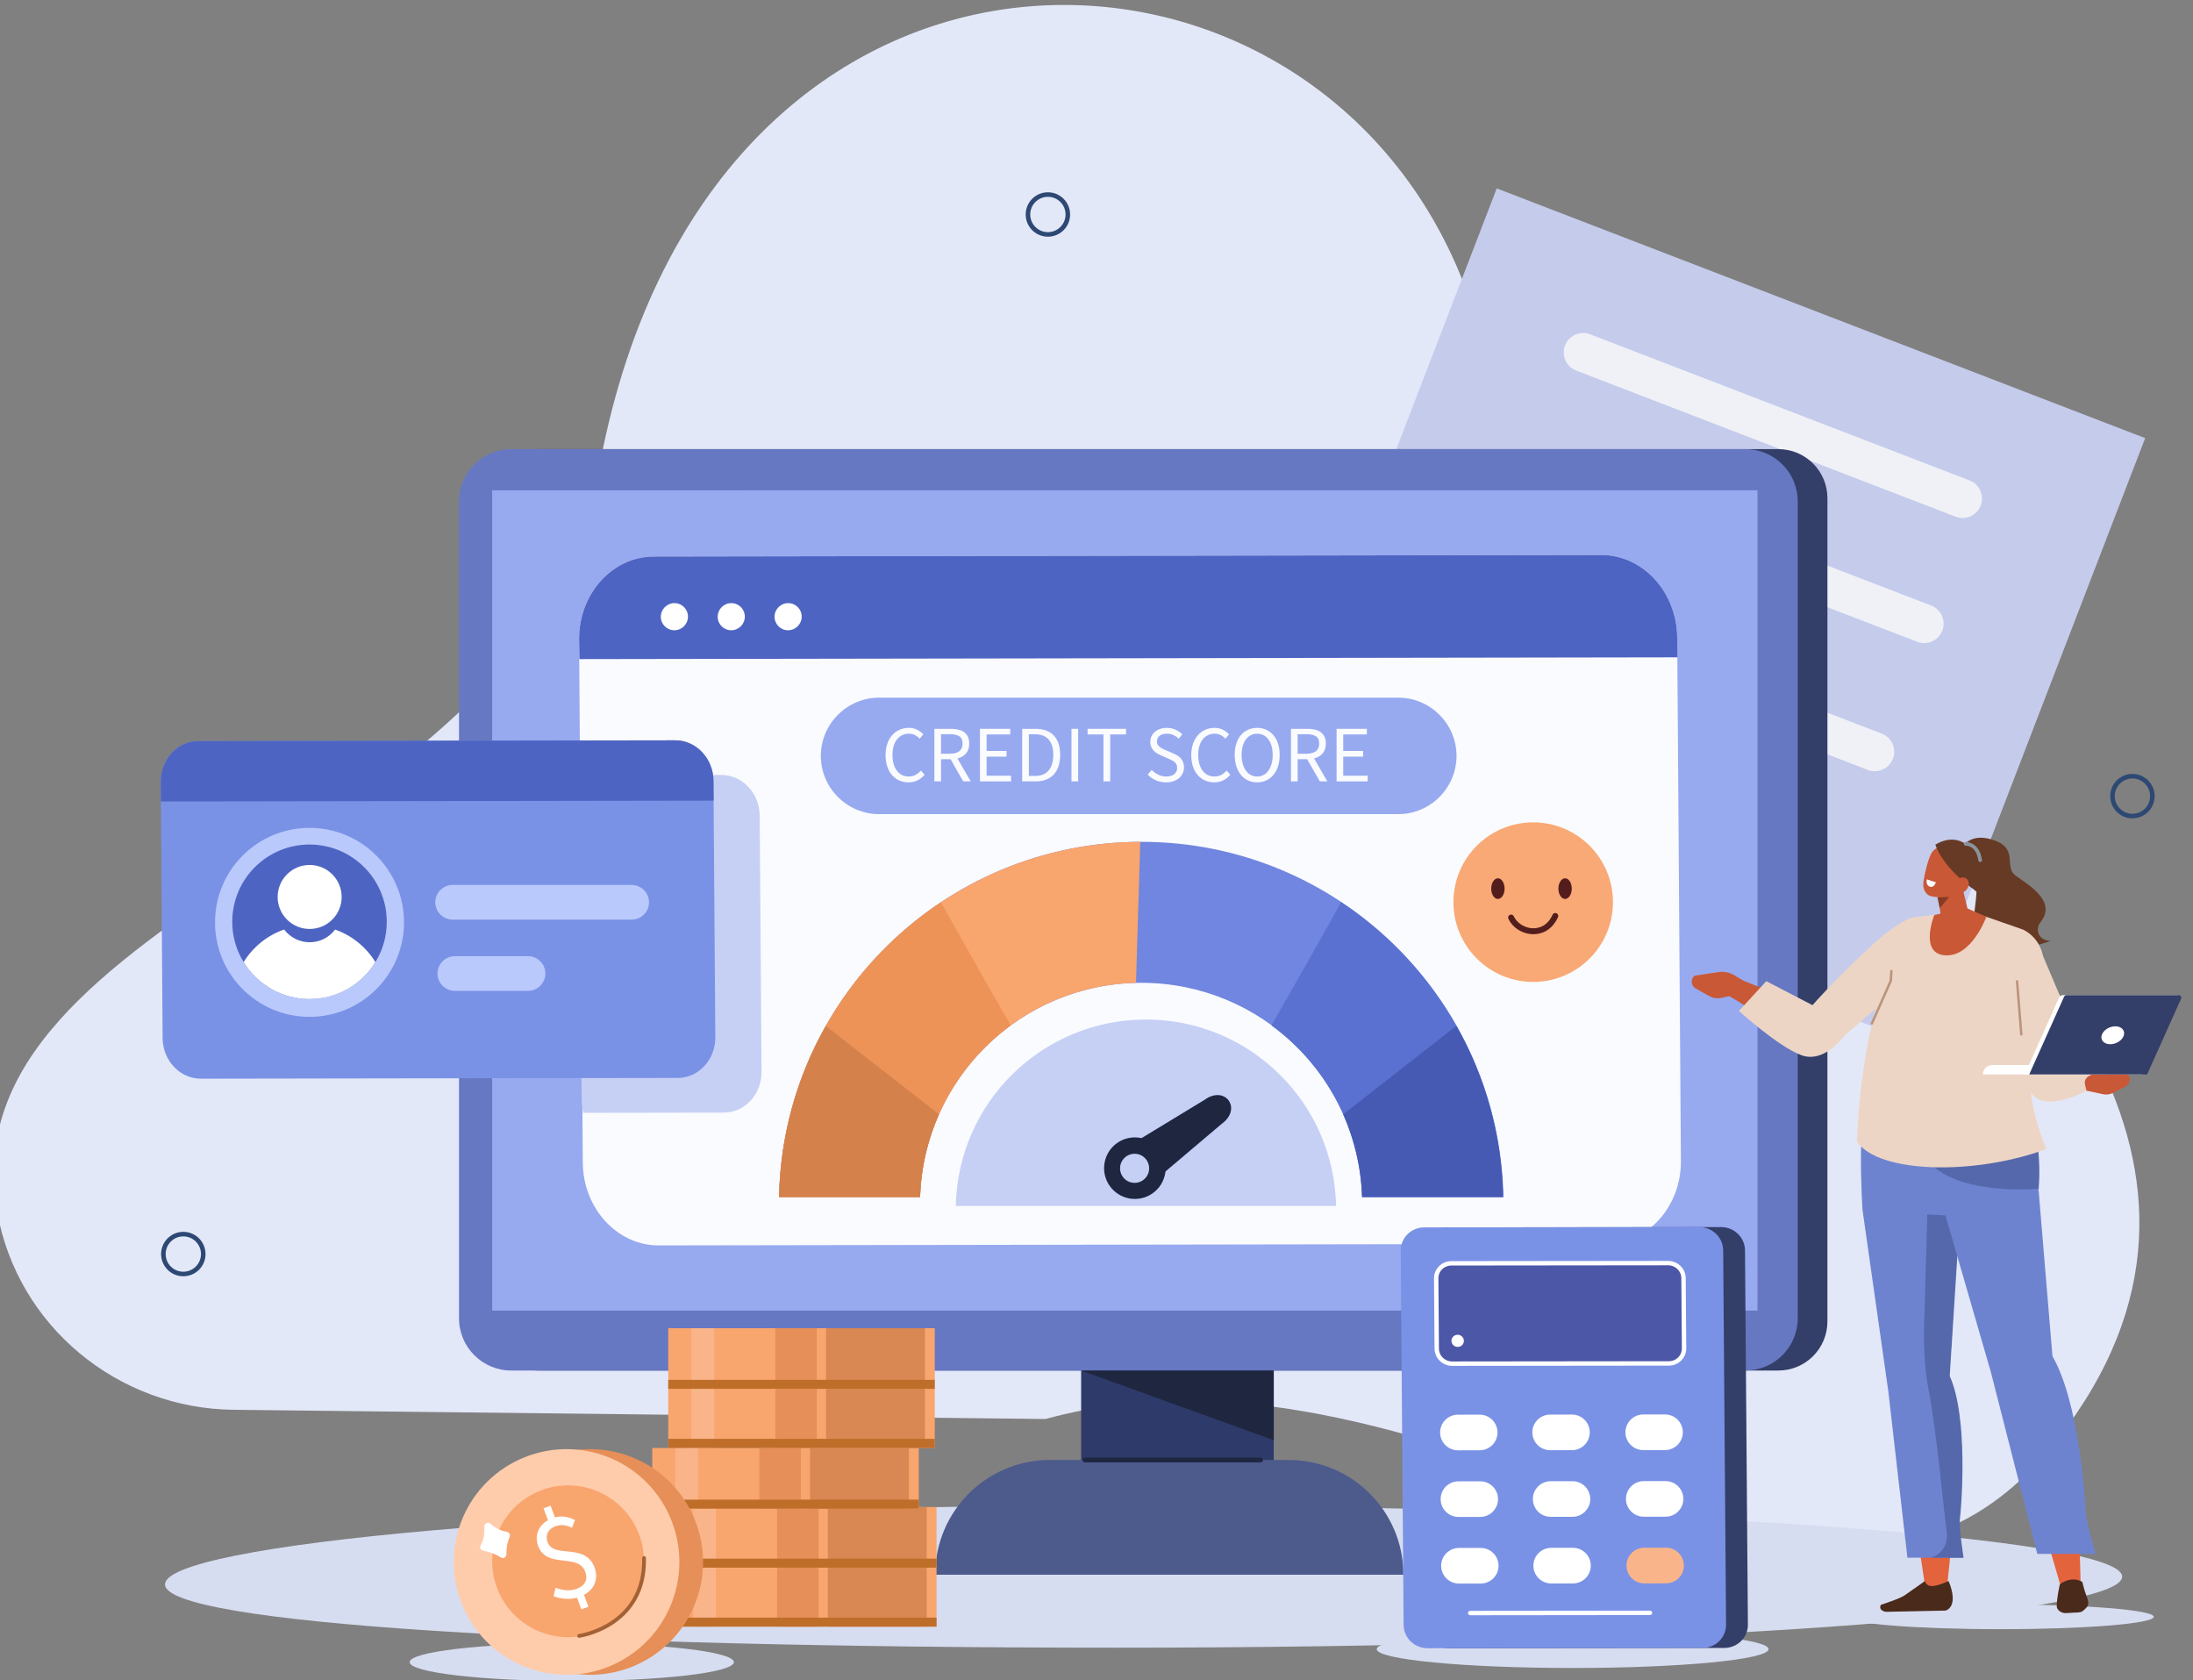 <?xml version="1.0" encoding="UTF-8" standalone="no"?>
<!-- Created with Inkscape (http://www.inkscape.org/) -->

<svg
   version="1.1"
   id="svg1"
   width="2536.286"
   height="1943.045"
   viewBox="0 0 2536.286 1943.045"
   xmlns="http://www.w3.org/2000/svg"
   xmlns:svg="http://www.w3.org/2000/svg">
  <rect x="0" y="0" width="2536.286" height="1943.045" fill="#808080" stroke="none"/>
  <defs
     id="defs1" />
  <g
     id="g1"
     transform="translate(-2885.435,-372.835)">
    <g
       id="group-R5">
      <path
         id="path5"
         d="M 34416.9,14798.8 C 35320,12503.6 36226.7,11893.4 37690.2,10621.4 39247.8,9267.7 41452,7111.2 39581.9,4725.2 37532,2109.9 34274.9,5864 30786.3,4908.7 l -7062.4,80.2 c -1006,11.4 -1876.4,728.1 -2052.8,1718.6 -470,2638.4 4667.7,3231.4 5220.9,6396.8 905.8,5183.3 6182.2,5107 7524.9,1694.5"
         style="fill:#e3e8f9;fill-opacity:1;fill-rule:nonzero;stroke:none"
         transform="matrix(0.133,0,0,-0.133,0,2666.667)" />
      <path
         id="path6"
         d="m 38327.4,8187.6 -5638.7,2171.3 2021.5,5249.8 5638.7,-2171.3 -2021.5,-5249.8"
         style="fill:#c5cbeb;fill-opacity:1;fill-rule:nonzero;stroke:none"
         transform="matrix(0.133,0,0,-0.133,0,2666.667)" />
      <path
         id="path7"
         d="m 38366.3,11666.6 -3373.2,1298.9 c -87.1,33.6 -130.5,131.3 -97,218.4 v 0 c 33.5,87.1 131.3,130.5 218.4,97 l 3373.2,-1299 c 87.1,-33.5 130.5,-131.2 97,-218.3 v 0 c -33.5,-87.1 -131.3,-130.5 -218.4,-97"
         style="fill:#eff1f7;fill-opacity:1;fill-rule:nonzero;stroke:none"
         transform="matrix(0.133,0,0,-0.133,0,2666.667)" />
      <path
         id="path8"
         d="M 38700.1,12754.4 35401,14024.8 c -87.1,33.6 -130.5,131.3 -97,218.4 v 0 c 33.5,87.1 131.3,130.5 218.4,97 l 3299.2,-1270.4 c 87,-33.5 130.5,-131.3 96.9,-218.4 v 0 c -33.5,-87.1 -131.3,-130.5 -218.4,-97"
         style="fill:#eff1f7;fill-opacity:1;fill-rule:nonzero;stroke:none"
         transform="matrix(0.133,0,0,-0.133,0,2666.667)" />
      <path
         id="path9"
         d="M 37937.3,10552.5 34564,11851.4 c -87,33.5 -130.4,131.3 -96.9,218.4 v 0 c 33.5,87 131.3,130.5 218.4,96.9 l 3373.2,-1298.9 c 87.1,-33.5 130.5,-131.3 97,-218.4 v 0 c -33.5,-87.1 -131.3,-130.5 -218.4,-96.9"
         style="fill:#eff1f7;fill-opacity:1;fill-rule:nonzero;stroke:none"
         transform="matrix(0.133,0,0,-0.133,0,2666.667)" />
      <path
         id="path10"
         d="m 35648.5,10108.3 -1529,588.8 c -87,33.5 -130.4,131.3 -96.9,218.3 v 0 c 33.5,87.1 131.3,130.5 218.4,97 l 1528.9,-588.8 c 87.1,-33.5 130.5,-131.3 97,-218.3 v 0 c -33.5,-87.1 -131.3,-130.5 -218.4,-97"
         style="fill:#eff1f7;fill-opacity:1;fill-rule:nonzero;stroke:none"
         transform="matrix(0.133,0,0,-0.133,0,2666.667)" />
      <path
         id="path18"
         d="m 28076.8,2794.7 c 0,-90.4 -631.2,-163.8 -1409.7,-163.8 -778.5,0 -1409.7,73.4 -1409.7,163.8 0,90.5 631.2,163.8 1409.7,163.8 778.5,0 1409.7,-73.3 1409.7,-163.8"
         style="fill:#d7ddf0;fill-opacity:1;fill-rule:evenodd;stroke:none"
         transform="matrix(0.133,0,0,-0.133,0,2666.667)" />
      <path
         id="path19"
         d="m 37073.8,2907.6 c 0,-90.5 -762.7,-163.8 -1703.7,-163.8 -940.9,0 -1703.6,73.3 -1703.6,163.8 0,90.5 762.7,163.8 1703.6,163.8 941,0 1703.7,-73.3 1703.7,-163.8"
         style="fill:#d7ddf0;fill-opacity:1;fill-rule:evenodd;stroke:none"
         transform="matrix(0.133,0,0,-0.133,0,2666.667)" />
      <path
         id="path20"
         d="m 40148.9,3537.8 c 0,-341.1 -3911.8,-617.5 -8737.2,-617.5 -4825.5,0 -8281.8,209.5 -8281.8,550.5 0,341 3456.3,684.4 8281.8,684.4 4825.4,0 8737.2,-276.4 8737.2,-617.4"
         style="fill:#d7ddf0;fill-opacity:1;fill-rule:nonzero;stroke:none"
         transform="matrix(0.133,0,0,-0.133,0,2666.667)" />
      <path
         id="path21"
         d="m 32771.2,3782.5 h -1674.8 v 3012.9 h 1674.8 V 3782.5"
         style="fill:#2e3a69;fill-opacity:1;fill-rule:nonzero;stroke:none"
         transform="matrix(0.133,0,0,-0.133,0,2666.667)" />
      <path
         id="path22"
         d="m 33898.7,3554.9 h -4071.6 v 0 c 0,551 446.7,997.6 997.7,997.6 h 2076.3 c 550.9,0 997.6,-446.6 997.6,-997.6 v 0"
         style="fill:#4d5a8c;fill-opacity:1;fill-rule:nonzero;stroke:none"
         transform="matrix(0.133,0,0,-0.133,0,2666.667)" />
      <path
         id="path23"
         d="M 37159.1,5330.2 H 26371.4 c -235.7,0 -426.8,191.1 -426.8,426.8 v 7157.9 c 0,235.7 191.1,426.8 426.8,426.8 h 10787.7 c 235.7,0 426.8,-191 426.8,-426.8 V 5757 c 0,-235.7 -191.1,-426.8 -426.8,-426.8"
         style="fill:#333e69;fill-opacity:1;fill-rule:nonzero;stroke:none"
         transform="matrix(0.133,0,0,-0.133,0,2666.667)" />
      <path
         id="path24"
         d="M 36873.4,5330.2 H 26140.7 c -250.9,0 -454.3,203.4 -454.3,454.3 v 7102.9 c 0,250.9 203.4,454.3 454.3,454.3 h 10732.7 c 250.8,0 454.2,-203.4 454.2,-454.3 V 5784.5 c 0,-250.9 -203.4,-454.3 -454.2,-454.3"
         style="fill:#6778c2;fill-opacity:1;fill-rule:nonzero;stroke:none"
         transform="matrix(0.133,0,0,-0.133,0,2666.667)" />
      <path
         id="path25"
         d="M 36977.8,5851.1 H 25974.6 v 7132.5 l 11003.2,0.1 V 5851.1"
         style="fill:#97aaf0;fill-opacity:1;fill-rule:nonzero;stroke:none"
         transform="matrix(0.133,0,0,-0.133,0,2666.667)" />
      <path
         id="path26"
         d="m 31096.4,5330.2 h 1674.8 v -605.5 z"
         style="fill:#1f2640;fill-opacity:1;fill-rule:nonzero;stroke:none"
         transform="matrix(0.133,0,0,-0.133,0,2666.667)" />
      <path
         id="path27"
         d="m 31129.9,4552.5 h 1526.2"
         style="fill:none;stroke:#1f2640;stroke-width:41.52;stroke-linecap:round;stroke-linejoin:round;stroke-miterlimit:10;stroke-dasharray:none;stroke-opacity:1"
         transform="matrix(0.133,0,0,-0.133,0,2666.667)" />
      <path
         id="path55"
         d="m 29838.9,3103.3 h -2317.6 v 527.3 h 2317.6 v -527.3"
         style="fill:#f9a56e;fill-opacity:1;fill-rule:nonzero;stroke:none"
         transform="matrix(0.133,0,0,-0.133,0,2666.667)" />
      <path
         id="path56"
         d="m 29753.4,3103.3 h -860 v 527.3 h 860 v -527.3"
         style="fill:#d98753;fill-opacity:1;fill-rule:nonzero;stroke:none"
         transform="matrix(0.133,0,0,-0.133,0,2666.667)" />
      <path
         id="path57"
         d="m 28813.1,3103.3 h -360.3 v 527.3 h 360.3 v -527.3"
         style="fill:#e68f58;fill-opacity:1;fill-rule:nonzero;stroke:none"
         transform="matrix(0.133,0,0,-0.133,0,2666.667)" />
      <path
         id="path58"
         d="m 27920,3103.3 h -197.7 v 527.3 h 197.7 v -527.3"
         style="fill:#f9b589;fill-opacity:1;fill-rule:nonzero;stroke:none"
         transform="matrix(0.133,0,0,-0.133,0,2666.667)" />
      <path
         id="path59"
         d="m 29838.9,3103.3 h -2317.6 v 78.3 h 2317.6 v -78.3"
         style="fill:#bf6e2a;fill-opacity:1;fill-rule:nonzero;stroke:none"
         transform="matrix(0.133,0,0,-0.133,0,2666.667)" />
      <path
         id="path60"
         d="m 29838.9,3616.3 h -2317.6 v 527.3 h 2317.6 v -527.3"
         style="fill:#f9a56e;fill-opacity:1;fill-rule:nonzero;stroke:none"
         transform="matrix(0.133,0,0,-0.133,0,2666.667)" />
      <path
         id="path61"
         d="m 29753.4,3616.3 h -860 v 527.3 h 860 v -527.3"
         style="fill:#d98753;fill-opacity:1;fill-rule:nonzero;stroke:none"
         transform="matrix(0.133,0,0,-0.133,0,2666.667)" />
      <path
         id="path62"
         d="m 28813.1,3616.3 h -360.3 v 527.3 h 360.3 v -527.3"
         style="fill:#e68f58;fill-opacity:1;fill-rule:nonzero;stroke:none"
         transform="matrix(0.133,0,0,-0.133,0,2666.667)" />
      <path
         id="path63"
         d="m 27920,3616.3 h -197.7 v 527.3 h 197.7 v -527.3"
         style="fill:#f9b589;fill-opacity:1;fill-rule:nonzero;stroke:none"
         transform="matrix(0.133,0,0,-0.133,0,2666.667)" />
      <path
         id="path64"
         d="m 29838.9,3616.3 h -2317.6 v 78.4 h 2317.6 v -78.4"
         style="fill:#bf6e2a;fill-opacity:1;fill-rule:nonzero;stroke:none"
         transform="matrix(0.133,0,0,-0.133,0,2666.667)" />
      <path
         id="path65"
         d="m 29684.3,4129.4 h -2317.6 v 527.3 h 2317.6 v -527.3"
         style="fill:#f9a56e;fill-opacity:1;fill-rule:nonzero;stroke:none"
         transform="matrix(0.133,0,0,-0.133,0,2666.667)" />
      <path
         id="path66"
         d="m 29598.7,4129.4 h -859.9 v 527.3 h 859.9 v -527.3"
         style="fill:#d98753;fill-opacity:1;fill-rule:nonzero;stroke:none"
         transform="matrix(0.133,0,0,-0.133,0,2666.667)" />
      <path
         id="path67"
         d="m 28658.5,4129.4 h -360.3 v 527.3 h 360.3 v -527.3"
         style="fill:#e68f58;fill-opacity:1;fill-rule:nonzero;stroke:none"
         transform="matrix(0.133,0,0,-0.133,0,2666.667)" />
      <path
         id="path68"
         d="m 27765.4,4129.4 h -197.7 v 527.3 h 197.7 v -527.3"
         style="fill:#f9b589;fill-opacity:1;fill-rule:nonzero;stroke:none"
         transform="matrix(0.133,0,0,-0.133,0,2666.667)" />
      <path
         id="path69"
         d="m 29684.3,4129.4 h -2317.6 v 78.3 h 2317.6 v -78.3"
         style="fill:#bf6e2a;fill-opacity:1;fill-rule:nonzero;stroke:none"
         transform="matrix(0.133,0,0,-0.133,0,2666.667)" />
      <path
         id="path73"
         d="m 27720.6,4071.5 c -224.3,493.2 -805.8,711.2 -1298.9,486.9 -493.2,-224.2 -711.2,-805.7 -487,-1298.9 224.3,-493.1 805.8,-711.1 1298.9,-486.9 493.2,224.3 711.2,805.8 487,1298.9"
         style="fill:#e68f58;fill-opacity:1;fill-rule:evenodd;stroke:none"
         transform="matrix(0.133,0,0,-0.133,0,2666.667)" />
      <path
         id="path74"
         d="m 27514.5,4071.5 c 224.3,-493.1 6.3,-1074.6 -486.9,-1298.9 -493.1,-224.2 -1074.6,-6.2 -1298.9,486.9 -224.2,493.2 -6.2,1074.7 486.9,1298.9 493.2,224.3 1074.7,6.3 1298.9,-486.9"
         style="fill:#ffccab;fill-opacity:1;fill-rule:nonzero;stroke:none"
         transform="matrix(0.133,0,0,-0.133,0,2666.667)" />
      <path
         id="path75"
         d="m 27235.9,3944.8 c 150.8,-331.7 4.1,-723 -327.6,-873.8 -331.8,-150.9 -723,-4.2 -873.8,327.5 -150.9,331.8 -4.2,723 327.5,873.9 331.8,150.8 723,4.2 873.9,-327.6"
         style="fill:#f9a56e;fill-opacity:1;fill-rule:nonzero;stroke:none"
         transform="matrix(0.133,0,0,-0.133,0,2666.667)" />
      <path
         id="path76"
         d="m 26712.5,3354.9 c -67.8,-18.4 -145.6,-10.2 -203.6,13.6 l 17,73 c 58.3,-21.4 122,-32.5 184.5,-9.1 75.7,28.4 97.8,84.6 74,148 -62.1,165.9 -334.3,23 -409.2,222.6 -34.1,91.2 0.6,178.9 84.7,225.6 l -38.7,103.4 61.4,23.1 38,-101.4 c 68.2,17.4 123.1,1.8 174.6,-23.3 l -26.3,-67.1 c -51.7,22.7 -91.5,32.3 -146.8,11.6 -62.4,-23.4 -87.8,-77.3 -65.5,-136.7 55.6,-148.4 326,-0.4 408.5,-220.5 36.5,-97.3 0.4,-187.9 -91.9,-237.7 l 38.7,-103.4 -61.4,-23 -38,101.3"
         style="fill:#ffffff;fill-opacity:1;fill-rule:nonzero;stroke:none"
         transform="matrix(0.133,0,0,-0.133,0,2666.667)" />
      <path
         id="path77"
         d="m 25906.9,3972.6 c 1.6,-53.4 -3.9,-117 -31.6,-161.6 -11.8,-18.9 0,-43.6 22,-47.7 42.6,-7.9 100.5,-24.3 151.9,-58.1 21.9,-14.4 50.7,1.4 49.8,27.7 -1.5,41.7 3.9,95 28.1,151.1 8.1,19 -3.9,40.7 -24.3,43.9 -36.3,5.6 -89.6,22.4 -142.5,69.6 -21.1,18.8 -54.2,3.4 -53.4,-24.9"
         style="fill:#ffffff;fill-opacity:1;fill-rule:evenodd;stroke:none"
         transform="matrix(0.133,0,0,-0.133,0,2666.667)" />
      <path
         id="path78"
         d="m 26731,3022.8 c 0,0 577.5,80.9 564.6,677"
         style="fill:none;stroke:#a36136;stroke-width:32.818;stroke-linecap:round;stroke-linejoin:round;stroke-miterlimit:10;stroke-dasharray:none;stroke-opacity:1"
         transform="matrix(0.133,0,0,-0.133,0,2666.667)" />
      <path
         id="path79"
         d="m 23462.4,6343 c 0,-95.8 -77.6,-173.4 -173.3,-173.4 -95.8,0 -173.4,77.6 -173.4,173.4 0,95.7 77.6,173.3 173.4,173.3 95.7,0 173.3,-77.6 173.3,-173.3 z"
         style="fill:none;stroke:#2d4973;stroke-width:39.601;stroke-linecap:round;stroke-linejoin:miter;stroke-miterlimit:10;stroke-dasharray:none;stroke-opacity:1"
         transform="matrix(0.133,0,0,-0.133,0,2666.667)" />
      <path
         id="path80"
         d="m 30980.6,15381.9 c 0,-95.7 -77.6,-173.3 -173.3,-173.3 -95.8,0 -173.4,77.6 -173.4,173.3 0,95.7 77.6,173.3 173.4,173.3 95.7,0 173.3,-77.6 173.3,-173.3 z"
         style="fill:none;stroke:#2d4973;stroke-width:39.601;stroke-linecap:round;stroke-linejoin:miter;stroke-miterlimit:10;stroke-dasharray:none;stroke-opacity:1"
         transform="matrix(0.133,0,0,-0.133,0,2666.667)" />
      <path
         id="path81"
         d="m 40411.4,10324.6 c 0,-95.7 -77.6,-173.3 -173.4,-173.3 -95.7,0 -173.3,77.6 -173.3,173.3 0,95.8 77.6,173.3 173.3,173.3 95.8,0 173.4,-77.6 173.4,-173.3 z"
         style="fill:none;stroke:#2d4973;stroke-width:39.601;stroke-linecap:round;stroke-linejoin:miter;stroke-miterlimit:10;stroke-dasharray:none;stroke-opacity:1"
         transform="matrix(0.133,0,0,-0.133,0,2666.667)" />
      <path
         id="path86"
         d="m 35662.8,6431.5 -8240.7,-13.4 c -359.8,-0.6 -656.4,322.7 -659.2,718.4 l -32.2,4550.9 c -2.8,395.7 289.3,720 649,720.5 l 8240.7,13.4 c 359.8,0.6 656.4,-322.7 659.2,-718.4 l 32.2,-4550.9 c 2.8,-395.7 -289.3,-720 -649,-720.5"
         style="fill:#fafbff;fill-opacity:1;fill-rule:nonzero;stroke:none"
         transform="matrix(0.133,0,0,-0.133,0,2666.667)" />
      <path
         id="path87"
         d="m 26733.2,11515.9 -2.5,171.5 c -2.8,395.7 289.3,720 649,720.5 l 8240.7,13.4 c 359.8,0.6 656.4,-322.7 659.2,-718.4 l 2.5,-171.5 -9548.9,-15.5"
         style="fill:#4e64c2;fill-opacity:1;fill-rule:nonzero;stroke:none"
         transform="matrix(0.133,0,0,-0.133,0,2666.667)" />
      <path
         id="path88"
         d="m 28317.2,7926 -16.2,2230.4 c -1.4,193.9 -150.7,352.4 -331.8,352.1 l -1236.3,-2 20.3,-2806.9 c 0.4,-44.2 5.3,-87.2 14.1,-128.7 l 1223.2,2 c 181.1,0.3 328.1,159.2 326.7,353.1"
         style="fill:#c6d0f5;fill-opacity:1;fill-rule:nonzero;stroke:none"
         transform="matrix(0.133,0,0,-0.133,0,2666.667)" />
      <path
         id="path89"
         d="m 27677.3,11884.8 c -0.3,-65.2 -53.4,-118 -118.5,-118 -65.2,0 -117.8,52.8 -117.5,118 0.4,65.2 53.4,118 118.6,118 65.2,0 117.8,-52.8 117.4,-118"
         style="fill:#ffffff;fill-opacity:1;fill-rule:nonzero;stroke:none"
         transform="matrix(0.133,0,0,-0.133,0,2666.667)" />
      <path
         id="path90"
         d="m 28171.8,11884.8 c -0.3,-65.2 -53.4,-118 -118.6,-118 -65.1,0 -117.7,52.8 -117.4,118 0.3,65.2 53.4,118 118.6,118 65.2,0 117.7,-52.8 117.4,-118"
         style="fill:#ffffff;fill-opacity:1;fill-rule:nonzero;stroke:none"
         transform="matrix(0.133,0,0,-0.133,0,2666.667)" />
      <path
         id="path91"
         d="m 28666.3,11884.8 c -0.3,-65.2 -53.4,-118 -118.6,-118 -65.2,0 -117.7,52.8 -117.4,118 0.3,65.2 53.4,118 118.6,118 65.1,0 117.7,-52.8 117.4,-118"
         style="fill:#ffffff;fill-opacity:1;fill-rule:nonzero;stroke:none"
         transform="matrix(0.133,0,0,-0.133,0,2666.667)" />
      <path
         id="path92"
         d="m 33313.2,6761 c -17.3,898.4 -750.8,1621.3 -1653.3,1621.3 -902.5,0 -1636.1,-722.9 -1653.4,-1621.3 h 3306.7"
         style="fill:#c6d0f5;fill-opacity:1;fill-rule:nonzero;stroke:none"
         transform="matrix(0.133,0,0,-0.133,0,2666.667)" />
      <path
         id="path93"
         d="m 27588.7,7874.2 -4147.8,-6.6 c -181.1,-0.3 -330.4,158.2 -331.8,352.1 l -16.2,2230.4 c -1.4,193.9 145.6,352.8 326.7,353.1 l 4147.8,6.6 c 181.1,0.3 330.4,-158.2 331.8,-352.1 l 16.2,-2230.4 c 1.4,-193.9 -145.6,-352.8 -326.7,-353.1"
         style="fill:#7a92e6;fill-opacity:1;fill-rule:nonzero;stroke:none"
         transform="matrix(0.133,0,0,-0.133,0,2666.667)" />
      <path
         id="path94"
         d="m 23094.2,10277.9 -1.3,172.2 c -1.4,193.9 145.6,352.8 326.7,353.1 l 4147.8,6.6 c 181.1,0.3 330.4,-158.2 331.8,-352.1 l 1.2,-172.2 -4806.2,-7.6"
         style="fill:#4e64c2;fill-opacity:1;fill-rule:nonzero;stroke:none"
         transform="matrix(0.133,0,0,-0.133,0,2666.667)" />
      <path
         id="path95"
         d="m 25208,9227 c 0,-453.7 -367.9,-821.5 -821.6,-821.5 -453.7,0 -821.5,367.8 -821.5,821.5 0,453.7 367.8,821.5 821.5,821.5 453.7,0 821.6,-367.8 821.6,-821.5"
         style="fill:#bac9fc;fill-opacity:1;fill-rule:nonzero;stroke:none"
         transform="matrix(0.133,0,0,-0.133,0,2666.667)" />
      <path
         id="path96"
         d="m 25058.2,9232.1 c 0,-371 -300.8,-671.8 -671.8,-671.8 -371,0 -671.7,300.8 -671.7,671.8 0,371 300.7,671.7 671.7,671.7 371,0 671.8,-300.7 671.8,-671.7"
         style="fill:#4e64c2;fill-opacity:1;fill-rule:nonzero;stroke:none"
         transform="matrix(0.133,0,0,-0.133,0,2666.667)" />
      <path
         id="path97"
         d="m 24665.9,9447.8 c 0,-153.7 -124.6,-278.2 -278.3,-278.2 -153.7,0 -278.3,124.5 -278.3,278.2 0,153.7 124.6,278.3 278.3,278.3 153.7,0 278.3,-124.6 278.3,-278.3"
         style="fill:#ffffff;fill-opacity:1;fill-rule:nonzero;stroke:none"
         transform="matrix(0.133,0,0,-0.133,0,2666.667)" />
      <path
         id="path98"
         d="m 24609,9164.2 c -50.8,-66.8 -130.9,-110.2 -221.4,-110.2 -90.8,0 -171.1,43.7 -221.9,110.9 -147.6,-51.3 -271.7,-152.6 -352.2,-283.6 118.2,-192.5 330.5,-321 572.9,-321 242.4,0 454.8,128.5 572.9,321 -80.1,130.5 -203.5,231.4 -350.3,282.9"
         style="fill:#ffffff;fill-opacity:1;fill-rule:nonzero;stroke:none"
         transform="matrix(0.133,0,0,-0.133,0,2666.667)" />
      <path
         id="path99"
         d="M 27187.8,9250.9 H 25631 c -82.9,0 -150.7,67.8 -150.7,150.6 v 0 c 0,82.9 67.8,150.7 150.7,150.7 h 1556.8 c 82.9,0 150.7,-67.8 150.7,-150.7 v 0 c 0,-82.8 -67.8,-150.6 -150.7,-150.6"
         style="fill:#bac9fc;fill-opacity:1;fill-rule:nonzero;stroke:none"
         transform="matrix(0.133,0,0,-0.133,0,2666.667)" />
      <path
         id="path100"
         d="m 26286.6,8631.5 h -636.5 c -82.8,0 -150.6,67.8 -150.6,150.6 v 0 c 0,82.9 67.8,150.7 150.6,150.7 h 636.5 c 82.9,0 150.7,-67.8 150.7,-150.7 v 0 c 0,-82.8 -67.8,-150.6 -150.7,-150.6"
         style="fill:#bac9fc;fill-opacity:1;fill-rule:nonzero;stroke:none"
         transform="matrix(0.133,0,0,-0.133,0,2666.667)" />
      <path
         id="path101"
         d="m 35721,9402.8 c 0,-383.1 -310.6,-693.7 -693.7,-693.7 -383.1,0 -693.7,310.6 -693.7,693.7 0,383.2 310.6,693.7 693.7,693.7 383.1,0 693.7,-310.5 693.7,-693.7"
         style="fill:#f9a975;fill-opacity:1;fill-rule:nonzero;stroke:none"
         transform="matrix(0.133,0,0,-0.133,0,2666.667)" />
      <path
         id="path102"
         d="m 34778.6,9520.2 c -0.1,-49.6 -26.2,-89.7 -58.3,-89.7 -32.1,0.1 -58.1,40.3 -58,89.9 0.1,49.6 26.2,89.8 58.3,89.8 32.1,-0.1 58.1,-40.4 58,-90"
         style="fill:#541d1d;fill-opacity:1;fill-rule:nonzero;stroke:none"
         transform="matrix(0.133,0,0,-0.133,0,2666.667)" />
      <path
         id="path103"
         d="m 35362.8,9520.2 c -0.1,-49.6 -26.2,-89.7 -58.3,-89.7 -32.1,0.1 -58.1,40.3 -58,89.9 0.1,49.6 26.2,89.8 58.3,89.8 32.2,-0.1 58.1,-40.4 58,-90"
         style="fill:#541d1d;fill-opacity:1;fill-rule:nonzero;stroke:none"
         transform="matrix(0.133,0,0,-0.133,0,2666.667)" />
      <path
         id="path104"
         d="m 34835.3,9268.6 c 63.7,-135.7 293.9,-185.3 384,13.9"
         style="fill:none;stroke:#541d1d;stroke-width:51.671;stroke-linecap:round;stroke-linejoin:round;stroke-miterlimit:10;stroke-dasharray:none;stroke-opacity:1"
         transform="matrix(0.133,0,0,-0.133,0,2666.667)" />
      <path
         id="path105"
         d="m 39048.6,8774.4 c 0,0 208.1,-869.3 299.7,-1018.9 122.5,-200.4 490.3,8 490.3,8 l 343.9,399.4 -350.8,-105.8 -381.1,901.4 c -37.3,96.2 -362.5,-17.8 -432.5,58 0,0 -66,8.4 30.5,-242.1"
         style="fill:#edd5c5;fill-opacity:1;fill-rule:nonzero;stroke:none"
         transform="matrix(0.133,0,0,-0.133,0,2666.667)" />
      <path
         id="path106"
         d="m 37757.7,3188.9 c 0,-59.4 596.7,-107.6 1332.9,-107.6 736.1,0 1332.8,48.2 1332.8,107.6 0,59.4 -596.7,107.5 -1332.8,107.5 -736.2,0 -1332.9,-48.1 -1332.9,-107.5"
         style="fill:#d7ddf0;fill-opacity:1;fill-rule:evenodd;stroke:none"
         transform="matrix(0.133,0,0,-0.133,0,2666.667)" />
      <path
         id="path107"
         d="m 38626,3454.9 c 0,0 163.3,1256 -61.2,1776.3 l -27.2,1702.2 -597.6,-216.4 496.9,-3272.4 189.1,10.3"
         style="fill:#e3633d;fill-opacity:1;fill-rule:evenodd;stroke:none"
         transform="matrix(0.133,0,0,-0.133,0,2666.667)" />
      <path
         id="path108"
         d="M 38433.8,3499.5 38263.4,3380 c -33.9,-29.6 -212.9,-87 -212.9,-87 v 0 c -19.5,-36.7 13.8,-56 42.6,-60.9 l 519.6,10.9 c 0,0 121.2,24.9 27.3,256.3 -96.7,-41.8 -185.5,-71.7 -206.2,0.2"
         style="fill:#4a2a1a;fill-opacity:1;fill-rule:evenodd;stroke:none"
         transform="matrix(0.133,0,0,-0.133,0,2666.667)" />
      <path
         id="path109"
         d="m 37893.1,6711.5 221.5,-1556.4 166.8,-1452.2 h 484.3 c 0,0 -42.4,261.9 -31.3,345.1 11.1,83.1 75.4,871.5 -89.4,1234.3 l 93.8,1477.2 -845.7,-48"
         style="fill:#6e83cf;fill-opacity:1;fill-rule:evenodd;stroke:none"
         transform="matrix(0.133,0,0,-0.133,0,2666.667)" />
      <path
         id="path110"
         d="m 38649.2,5282.3 93.9,1477.2 -287.8,-15.7 -23.4,-872.8 c -12.8,-201.6 -9.8,-482.9 29.1,-682 77,-393.6 144.5,-1156.1 157.6,-1222.8 43.9,-224.5 -135.5,-263.3 -135.5,-263.3 h 286.8 c 0,0 -42.4,261.9 -31.2,345.1 11.1,83.1 75.3,871.5 -89.5,1234.3"
         style="fill:#5568ab;fill-opacity:1;fill-rule:evenodd;stroke:none"
         transform="matrix(0.133,0,0,-0.133,0,2666.667)" />
      <path
         id="path111"
         d="m 39786.8,3489.9 c 0,0 -2.8,1342.8 -319.8,1908.9 l -296.5,1852 -592,-235.4 1035.7,-3560.5 172.6,35"
         style="fill:#e3633d;fill-opacity:1;fill-rule:evenodd;stroke:none"
         transform="matrix(0.133,0,0,-0.133,0,2666.667)" />
      <path
         id="path112"
         d="m 38516.3,7010.6 491,-1694.6 403.4,-1580.1 h 507.3 c 0,0 -85.7,285.1 -87.1,375.5 -1.4,90.5 -58.3,948.3 -288,1343 l -134.3,1607.3 -892.3,-51.1"
         style="fill:#6e83cf;fill-opacity:1;fill-rule:evenodd;stroke:none"
         transform="matrix(0.133,0,0,-0.133,0,2666.667)" />
      <path
         id="path113"
         d="m 39607.5,3472.5 c 0,0 -26.5,-106.5 -27.6,-192.2 -0.1,-14.7 9,-30.3 24.5,-42.1 15.5,-11.8 35.4,-18.2 53.6,-17.2 39,2.1 83.5,4.5 111.1,6 17.1,1 31.9,6.6 42.1,16 6.1,5.7 13.4,12.5 21.2,19.7 35.3,32.9 20.9,68.4 2.3,118.3 -19.2,51.7 -31.9,110.6 -31.9,110.6 -95.6,58.7 -195.3,-19.1 -195.3,-19.1"
         style="fill:#4a2a1a;fill-opacity:1;fill-rule:evenodd;stroke:none"
         transform="matrix(0.133,0,0,-0.133,0,2666.667)" />
      <path
         id="path114"
         d="m 39416.6,9149.2 c -5,29.4 5.5,58.9 24.1,82.2 150.8,189.7 -141.6,340.4 -226,407.9 -88,70.4 25.2,223.9 -166,296.9 -191.2,72.9 -258.4,-26.1 -267.5,-22.7 -13.4,5 15.9,-188.7 15.9,-188.7 0,0 95.4,-35.2 85.6,-228.9 -9.9,-193.7 -65.5,-292.3 47.8,-449.6 113.2,-157.3 596.2,19.4 596.2,19.4 -78.9,4.1 -103.7,46.3 -110.1,83.5"
         style="fill:#663a24;fill-opacity:1;fill-rule:evenodd;stroke:none"
         transform="matrix(0.133,0,0,-0.133,0,2666.667)" />
      <path
         id="path115"
         d="m 37532,8448.2 c -304.1,112 -414.9,169.1 -717.8,288.6 l -96.6,-142.4 c 571.8,-330.7 532.3,-460.6 813.5,-467.2 198.8,223.4 65.2,279.6 0.9,321"
         style="fill:#c95836;fill-opacity:1;fill-rule:nonzero;stroke:none"
         transform="matrix(0.133,0,0,-0.133,0,2666.667)" />
      <path
         id="path116"
         d="m 38318.3,9256.8 c 0,0 -1010.9,-811.6 -942.4,-946 l 28.7,-60.1 c 37.2,-78.2 138,-100.5 204.7,-45.4 l 497.3,410.9 98.5,77.7 113.2,562.9"
         style="fill:#c95836;fill-opacity:1;fill-rule:evenodd;stroke:none"
         transform="matrix(0.133,0,0,-0.133,0,2666.667)" />
      <path
         id="path117"
         d="m 39131.3,7925.2 -1129.2,-86 c -183.7,-67.5 -110.3,-1126.4 -110.3,-1126.4 l 742.5,-34.4 c 344.9,7.2 743.2,-335.9 786.1,238.9 49.1,657 -289.1,1007.9 -289.1,1007.9"
         style="fill:#6e83cf;fill-opacity:1;fill-rule:evenodd;stroke:none"
         transform="matrix(0.133,0,0,-0.133,0,2666.667)" />
      <path
         id="path118"
         d="m 39423.3,6910.6 c 0,0 -732.2,-69.7 -975.9,259.3 l 959.7,147.4 c 0,0 33.5,-130.6 16.2,-406.7"
         style="fill:#5568ab;fill-opacity:1;fill-rule:evenodd;stroke:none"
         transform="matrix(0.133,0,0,-0.133,0,2666.667)" />
      <path
         id="path119"
         d="m 38327,9270.4 414.7,48.5 113.8,-4.4 432.1,-150.7 c 145.6,-72.1 213.1,-241.2 157.5,-394.3 l -105.8,-494.7 c -35.9,-434.2 45.4,-768.3 150.9,-1018.6 -612.8,-227.6 -1455.1,-216.4 -1648.5,64.7 32.6,768.6 186.9,1454.9 485.3,1949.5"
         style="fill:#edd5c5;fill-opacity:1;fill-rule:evenodd;stroke:none"
         transform="matrix(0.133,0,0,-0.133,0,2666.667)" />
      <path
         id="path120"
         d="m 38537.6,9536.7 c 0,0 21.7,-163.2 39.7,-298.4 4.8,-36 28.5,-66.6 61.9,-80 33.4,-13.4 71.3,-7.6 99.3,15.3 9.1,7.4 18.1,14.7 26.5,21.6 38.4,31.4 55.4,82.2 43.8,130.7 -29.8,124.1 -84,350.1 -84,350.1 l -187.2,-139.3 v 0"
         style="fill:#c95836;fill-opacity:1;fill-rule:evenodd;stroke:none"
         transform="matrix(0.133,0,0,-0.133,0,2666.667)" />
      <path
         id="path121"
         d="m 38542,9446.9 20.5,-96.9 81,96.9 z"
         style="fill:#873b24;fill-opacity:1;fill-rule:evenodd;stroke:none"
         transform="matrix(0.133,0,0,-0.133,0,2666.667)" />
      <path
         id="path122"
         d="m 38515.5,9291.3 c 0,0 -135.9,-336.3 95,-351.1 230.9,-14.8 357.2,334.8 357.2,334.8 l -168.6,75 -283.6,-58.7"
         style="fill:#c95836;fill-opacity:1;fill-rule:nonzero;stroke:none"
         transform="matrix(0.133,0,0,-0.133,0,2666.667)" />
      <path
         id="path123"
         d="m 38807.9,9712 c 15.4,45.7 -8.8,95.3 -54,110.7 -48.2,16.5 -109.1,37.2 -157.3,53.7 -45.2,15.4 -87.5,-12.1 -109.7,-54.9 -26.2,-50.5 -55.3,-163.9 -66.6,-248.7 -6.3,-47.9 14.8,-101.2 60,-116.6 48.3,-16.5 208.5,-19.3 251.8,63.2 33,62.8 53.1,125.3 75.8,192.6 v 0"
         style="fill:#c95836;fill-opacity:1;fill-rule:evenodd;stroke:none"
         transform="matrix(0.133,0,0,-0.133,0,2666.667)" />
      <path
         id="path124"
         d="m 38943,9488.3 c 0,0 -1.1,247.7 -60.3,328.3 -79.4,108.2 -198.9,180.5 -358.4,86.3 0,0 56.4,-200.7 358.4,-407 l 60.3,-7.6"
         style="fill:#663a24;fill-opacity:1;fill-rule:evenodd;stroke:none"
         transform="matrix(0.133,0,0,-0.133,0,2666.667)" />
      <path
         id="path125"
         d="m 38796.9,9513.2 c -24.6,-31 -65,-39.5 -90.3,-19 -25.3,20.5 -25.9,62.2 -1.3,93.2 24.5,31 65,39.5 90.3,19 25.3,-20.5 25.9,-62.2 1.3,-93.2"
         style="fill:#c95836;fill-opacity:1;fill-rule:evenodd;stroke:none"
         transform="matrix(0.133,0,0,-0.133,0,2666.667)" />
      <path
         id="path126"
         d="m 38450.4,9600.8 79,-25.2 c 0,0 -18.6,-54.1 -55.2,-37.4 -36.6,16.7 -23.8,62.6 -23.8,62.6"
         style="fill:#ffffff;fill-opacity:1;fill-rule:evenodd;stroke:none"
         transform="matrix(0.133,0,0,-0.133,0,2666.667)" />
      <path
         id="path127"
         d="m 38787.7,9909.4 c 0,0 105,6.5 126.3,-141.8"
         style="fill:none;stroke:#8b939c;stroke-width:31.721;stroke-linecap:round;stroke-linejoin:round;stroke-miterlimit:10;stroke-dasharray:none;stroke-opacity:1"
         transform="matrix(0.133,0,0,-0.133,0,2666.667)" />
      <path
         id="path128"
         d="m 38327.4,9270.2 c 0,0 -113.4,-27.8 -315.4,-207.7 -255.5,-227.4 -637.9,-622.8 -669.7,-704.2 -31.8,-81.4 389.6,-117.9 389.6,-117.9 l 453.1,390.9 142.4,638.9"
         style="fill:#edd5c5;fill-opacity:1;fill-rule:evenodd;stroke:none"
         transform="matrix(0.133,0,0,-0.133,0,2666.667)" />
      <path
         id="path129"
         d="m 37973,8349 163.9,370.3 5.1,83.9"
         style="fill:none;stroke:#ba947b;stroke-width:20.996;stroke-linecap:round;stroke-linejoin:round;stroke-miterlimit:10;stroke-dasharray:none;stroke-opacity:1"
         transform="matrix(0.133,0,0,-0.133,0,2666.667)" />
      <path
         id="path130"
         d="m 36825.1,8604.1 -166.3,-34.5 c -33.3,-6.9 -67.9,-1.6 -97.5,14.9 l -120.1,66.7 c -41.9,23.2 -47.6,81.2 -11.1,112.3 v 0 l 211.5,31.5 c 46.7,6.9 97.5,-4.6 142.1,-32.2 l 74.4,-46.1 -33,-112.6"
         style="fill:#c95836;fill-opacity:1;fill-rule:nonzero;stroke:none"
         transform="matrix(0.133,0,0,-0.133,0,2666.667)" />
      <path
         id="path131"
         d="m 37731.9,8240.4 c 0,0 -171.7,-244.6 -374.8,-167.6 -203,77 -540.7,384 -540.7,384 l 237.8,259 438.3,-227.7 239.4,-247.7"
         style="fill:#edd5c5;fill-opacity:1;fill-rule:nonzero;stroke:none"
         transform="matrix(0.133,0,0,-0.133,0,2666.667)" />
      <path
         id="path132"
         d="m 39234.8,8714.4 36.9,-461.6"
         style="fill:none;stroke:#ba947b;stroke-width:20.996;stroke-linecap:round;stroke-linejoin:round;stroke-miterlimit:10;stroke-dasharray:none;stroke-opacity:1"
         transform="matrix(0.133,0,0,-0.133,0,2666.667)" />
      <path
         id="path133"
         d="m 39838.6,7763.5 145.9,-31 c 29.2,-6.2 60.1,-1.6 87.2,12.9 l 109.6,58.6 c 38.2,20.4 45.9,71.7 15,99.2 v 0 l -186.1,28.5 c -41.1,6.3 -86.7,-3.7 -127.5,-28 l -27.6,-16.4 c -24.1,-14.4 -36.1,-42.6 -29.6,-69.8 l 13.1,-54"
         style="fill:#c95836;fill-opacity:1;fill-rule:nonzero;stroke:none"
         transform="matrix(0.133,0,0,-0.133,0,2666.667)" />
      <path
         id="path134"
         d="m 38937.5,7904.9 h 1081.9 v 81.8 h -1000 c -45.2,0 -81.9,-36.6 -81.9,-81.8 v 0"
         style="fill:#ffffff;fill-opacity:1;fill-rule:evenodd;stroke:none"
         transform="matrix(0.133,0,0,-0.133,0,2666.667)" />
      <path
         id="path135"
         d="m 39300.9,7904.9 h 1025.2 l 309.3,689.3 h -1001.7 c -14.3,0 -27.2,-8.4 -33.1,-21.4 l -299.7,-667.9"
         style="fill:#ffffff;fill-opacity:1;fill-rule:evenodd;stroke:none"
         transform="matrix(0.133,0,0,-0.133,0,2666.667)" />
      <path
         id="path136"
         d="m 39340.7,7904.9 h 1025.2 l 295,657.6 c 6.7,14.9 -4.2,31.7 -20.5,31.7 h -975.8 c -8.9,0 -16.9,-5.2 -20.6,-13.3 l -303.3,-676"
         style="fill:#333e69;fill-opacity:1;fill-rule:evenodd;stroke:none"
         transform="matrix(0.133,0,0,-0.133,0,2666.667)" />
      <path
         id="path137"
         d="m 39970.7,8245.2 c -12.2,-43 21.1,-77.9 74.3,-77.9 53.2,0 106.3,34.9 118.5,77.9 12.2,43 -21.1,77.8 -74.4,77.9 -53.2,0 -106.2,-34.9 -118.4,-77.9"
         style="fill:#ffffff;fill-opacity:1;fill-rule:evenodd;stroke:none"
         transform="matrix(0.133,0,0,-0.133,0,2666.667)" />
      <path
         id="path138"
         d="m 29695.9,6838.8 c 32.6,1034.2 881.2,1862.6 1923.3,1862.6 1042.1,0 1890.6,-828.4 1923.3,-1862.6 h 1226.2 c -33,1711.3 -1430.3,3088.5 -3149.5,3088.5 -1719.2,0 -3116.6,-1377.2 -3149.5,-3088.5 h 1226.2"
         style="fill:#7086e0;fill-opacity:1;fill-rule:nonzero;stroke:none"
         transform="matrix(0.133,0,0,-0.133,0,2666.667)" />
      <path
         id="path139"
         d="m 31610.6,9927.2 c -1715.2,-4.6 -3108,-1379.9 -3140.9,-3088.4 h 1226.2 c 32.2,1019 856.4,1838.2 1877.5,1862 l 37.2,1226.4"
         style="fill:#f9a56e;fill-opacity:1;fill-rule:nonzero;stroke:none"
         transform="matrix(0.133,0,0,-0.133,0,2666.667)" />
      <path
         id="path140"
         d="m 28469.7,6838.8 h 1226.2 c 19.3,613 325.3,1153.6 788.2,1492.3 -154.8,265.9 -441.2,775.1 -607.1,1071 -832.6,-553.8 -1386.7,-1493.2 -1407.3,-2563.3"
         style="fill:#ed9358;fill-opacity:1;fill-rule:nonzero;stroke:none"
         transform="matrix(0.133,0,0,-0.133,0,2666.667)" />
      <path
         id="path141"
         d="m 28469.7,6838.8 h 1226.2 c 8.1,255.5 66,498.4 164.3,719.4 l -984.1,768.4 c -249.5,-440.8 -396,-947.6 -406.4,-1487.8"
         style="fill:#d4814c;fill-opacity:1;fill-rule:nonzero;stroke:none"
         transform="matrix(0.133,0,0,-0.133,0,2666.667)" />
      <path
         id="path142"
         d="m 34765.3,6838.8 h -1226.2 c -19.3,613 -325.3,1153.6 -788.2,1492.3 154.8,265.9 441.2,775.1 607.1,1071 832.6,-553.8 1386.7,-1493.2 1407.3,-2563.3"
         style="fill:#5a71d1;fill-opacity:1;fill-rule:nonzero;stroke:none"
         transform="matrix(0.133,0,0,-0.133,0,2666.667)" />
      <path
         id="path143"
         d="m 34765.3,6838.8 h -1226.2 c -8.1,255.5 -66,498.4 -164.3,719.4 l 984.1,768.4 c 249.5,-440.8 396,-947.6 406.4,-1487.8"
         style="fill:#465ab3;fill-opacity:1;fill-rule:nonzero;stroke:none"
         transform="matrix(0.133,0,0,-0.133,0,2666.667)" />
      <path
         id="path144"
         d="m 31716.2,6869.9 c -121.5,-84.4 -288.3,-54.3 -372.6,67.1 -84.3,121.5 -54.2,288.3 67.2,372.6 121.4,84.3 288.2,54.2 372.5,-67.2 84.4,-121.4 54.3,-288.2 -67.1,-372.5"
         style="fill:#1f2640;fill-opacity:1;fill-rule:nonzero;stroke:none"
         transform="matrix(0.133,0,0,-0.133,0,2666.667)" />
      <path
         id="path145"
         d="m 31437.8,7002.5 v 0 c -59.9,86.4 -38.3,206.1 48,266.1 l 682.6,414.6 c 180,131.6 331.4,-75.4 151.4,-207.1 l -615.9,-521.6 c -86.3,-60 -206.1,-38.4 -266.1,48"
         style="fill:#1f2640;fill-opacity:1;fill-rule:nonzero;stroke:none"
         transform="matrix(0.133,0,0,-0.133,0,2666.667)" />
      <path
         id="path146"
         d="m 31687.7,7088.5 c 0,-69.9 -56.6,-126.5 -126.4,-126.5 -69.8,0 -126.5,56.6 -126.5,126.5 0,69.8 56.7,126.4 126.5,126.4 69.8,0 126.4,-56.6 126.4,-126.4"
         style="fill:#c6d0f5;fill-opacity:1;fill-rule:nonzero;stroke:none"
         transform="matrix(0.133,0,0,-0.133,0,2666.667)" />
      <path
         id="path147"
         d="M 29823.5,4657.8 H 27506 v 527.3 h 2317.5 v -527.3"
         style="fill:#f9a56e;fill-opacity:1;fill-rule:nonzero;stroke:none"
         transform="matrix(0.133,0,0,-0.133,0,2666.667)" />
      <path
         id="path148"
         d="m 29738,4657.8 h -859.9 v 527.3 h 859.9 v -527.3"
         style="fill:#d98753;fill-opacity:1;fill-rule:nonzero;stroke:none"
         transform="matrix(0.133,0,0,-0.133,0,2666.667)" />
      <path
         id="path149"
         d="m 28797.7,4657.8 h -360.2 v 527.3 h 360.2 v -527.3"
         style="fill:#e68f58;fill-opacity:1;fill-rule:nonzero;stroke:none"
         transform="matrix(0.133,0,0,-0.133,0,2666.667)" />
      <path
         id="path150"
         d="m 27904.6,4657.8 h -197.7 v 527.3 h 197.7 v -527.3"
         style="fill:#f9b589;fill-opacity:1;fill-rule:nonzero;stroke:none"
         transform="matrix(0.133,0,0,-0.133,0,2666.667)" />
      <path
         id="path151"
         d="M 29823.5,4657.8 H 27506 v 78.4 h 2317.5 v -78.4"
         style="fill:#bf6e2a;fill-opacity:1;fill-rule:nonzero;stroke:none"
         transform="matrix(0.133,0,0,-0.133,0,2666.667)" />
      <path
         id="path152"
         d="M 29823.5,5170.9 H 27506 v 527.3 h 2317.5 v -527.3"
         style="fill:#f9a56e;fill-opacity:1;fill-rule:nonzero;stroke:none"
         transform="matrix(0.133,0,0,-0.133,0,2666.667)" />
      <path
         id="path153"
         d="m 29738,5170.9 h -859.9 v 527.3 h 859.9 v -527.3"
         style="fill:#d98753;fill-opacity:1;fill-rule:nonzero;stroke:none"
         transform="matrix(0.133,0,0,-0.133,0,2666.667)" />
      <path
         id="path154"
         d="m 28797.7,5170.9 h -360.2 v 527.3 h 360.2 v -527.3"
         style="fill:#e68f58;fill-opacity:1;fill-rule:nonzero;stroke:none"
         transform="matrix(0.133,0,0,-0.133,0,2666.667)" />
      <path
         id="path155"
         d="m 27904.6,5170.9 h -197.7 v 527.3 h 197.7 v -527.3"
         style="fill:#f9b589;fill-opacity:1;fill-rule:nonzero;stroke:none"
         transform="matrix(0.133,0,0,-0.133,0,2666.667)" />
      <path
         id="path156"
         d="M 29823.5,5170.9 H 27506 v 78.3 h 2317.5 v -78.3"
         style="fill:#bf6e2a;fill-opacity:1;fill-rule:nonzero;stroke:none"
         transform="matrix(0.133,0,0,-0.133,0,2666.667)" />
      <path
         id="path157"
         d="m 36869.1,6375.6 c -0.8,111.7 -93.9,202 -208,201.9 l -2391.1,-2.6 c -114,-0.1 -205.7,-90.7 -204.9,-202.3 l 25.2,-3255 c 0.8,-111.6 94,-202 208,-201.9 l 2391.1,2.6 c 114,0.1 205.8,90.7 204.9,202.3 l -25.2,3255"
         style="fill:#333e69;fill-opacity:1;fill-rule:nonzero;stroke:none"
         transform="matrix(0.133,0,0,-0.133,0,2666.667)" />
      <path
         id="path158"
         d="m 36499.6,2918.3 -2391.2,-2.6 c -114,-0.1 -207.1,90.3 -208,201.9 l -25.1,3255 c -0.9,111.6 90.9,202.2 204.9,202.3 l 2391.1,2.6 c 114,0.1 207.2,-90.2 208,-201.9 l 25.2,-3255 c 0.8,-111.6 -90.9,-202.2 -204.9,-202.3"
         style="fill:#7a92e6;fill-opacity:1;fill-rule:nonzero;stroke:none"
         transform="matrix(0.133,0,0,-0.133,0,2666.667)" />
      <path
         id="path159"
         d="m 36206.8,5392 -1883.9,-2.1 c -73.6,0 -133.8,58.3 -134.3,130.4 l -4.7,611.3 c -0.6,72.1 58.6,130.6 132.3,130.7 l 1883.9,2 c 73.6,0.1 133.8,-58.3 134.4,-130.3 l 4.7,-611.3 c 0.5,-72.1 -58.7,-130.6 -132.4,-130.7"
         style="fill:#4c57a8;fill-opacity:1;fill-rule:nonzero;stroke:none"
         transform="matrix(0.133,0,0,-0.133,0,2666.667)" />
      <path
         id="path160"
         d="m 36206.8,5392 -1883.9,-2.1 c -73.6,0 -133.8,58.3 -134.3,130.4 l -4.7,611.3 c -0.6,72.1 58.6,130.6 132.3,130.7 l 1883.9,2 c 73.6,0.1 133.8,-58.3 134.4,-130.3 l 4.7,-611.3 c 0.5,-72.1 -58.7,-130.6 -132.4,-130.7 z"
         style="fill:none;stroke:#ffffff;stroke-width:38.219;stroke-linecap:round;stroke-linejoin:round;stroke-miterlimit:10;stroke-dasharray:none;stroke-opacity:1"
         transform="matrix(0.133,0,0,-0.133,0,2666.667)" />
      <path
         id="path161"
         d="m 34562.3,4636.8 -189.3,-0.2 c -85.1,-0.1 -154.4,68.6 -155,153.7 v 0 c -0.7,85.9 68.7,155.9 154.7,156 l 189.3,0.2 c 85.1,0.1 154.3,-68.5 155,-153.6 v 0 c 0.7,-85.9 -68.8,-156 -154.7,-156.1"
         style="fill:#ffffff;fill-opacity:1;fill-rule:nonzero;stroke:none"
         transform="matrix(0.133,0,0,-0.133,0,2666.667)" />
      <path
         id="path162"
         d="m 35364.3,4637.7 -189.3,-0.2 c -85.1,-0.1 -154.3,68.5 -155,153.7 v 0 c -0.7,85.9 68.8,155.9 154.7,156 l 189.3,0.2 c 85.1,0.1 154.4,-68.5 155,-153.7 v 0 c 0.7,-85.9 -68.7,-155.9 -154.7,-156"
         style="fill:#ffffff;fill-opacity:1;fill-rule:nonzero;stroke:none"
         transform="matrix(0.133,0,0,-0.133,0,2666.667)" />
      <path
         id="path163"
         d="m 36173.9,4638.6 -189.4,-0.2 c -85.1,-0.1 -154.3,68.5 -155,153.6 v 0 c -0.6,85.9 68.8,156 154.7,156.1 l 189.3,0.2 c 85.1,0.1 154.4,-68.6 155,-153.7 v 0 c 0.7,-85.9 -68.7,-155.9 -154.6,-156"
         style="fill:#ffffff;fill-opacity:1;fill-rule:nonzero;stroke:none"
         transform="matrix(0.133,0,0,-0.133,0,2666.667)" />
      <path
         id="path164"
         d="m 34566.8,4057.4 -189.3,-0.2 c -85.1,-0.1 -154.4,68.6 -155,153.7 v 0 c -0.7,85.9 68.7,155.9 154.6,156 l 189.4,0.2 c 85.1,0.1 154.3,-68.5 155,-153.6 v 0 c 0.6,-85.9 -68.8,-156 -154.7,-156.1"
         style="fill:#ffffff;fill-opacity:1;fill-rule:nonzero;stroke:none"
         transform="matrix(0.133,0,0,-0.133,0,2666.667)" />
      <path
         id="path165"
         d="m 35368.8,4058.3 -189.3,-0.2 c -85.1,-0.1 -154.4,68.5 -155,153.6 v 0 c -0.7,86 68.7,156 154.7,156.1 l 189.3,0.2 c 85.1,0.1 154.3,-68.5 155,-153.7 v 0 c 0.7,-85.9 -68.8,-155.9 -154.7,-156"
         style="fill:#ffffff;fill-opacity:1;fill-rule:nonzero;stroke:none"
         transform="matrix(0.133,0,0,-0.133,0,2666.667)" />
      <path
         id="path166"
         d="M 36178.3,4059.2 35989,4059 c -85.1,-0.1 -154.3,68.5 -155,153.6 v 0 c -0.7,85.9 68.8,156 154.7,156.1 l 189.3,0.2 c 85.1,0.1 154.4,-68.6 155,-153.7 v 0 c 0.7,-85.9 -68.7,-155.9 -154.7,-156"
         style="fill:#ffffff;fill-opacity:1;fill-rule:nonzero;stroke:none"
         transform="matrix(0.133,0,0,-0.133,0,2666.667)" />
      <path
         id="path167"
         d="m 34571.3,3478 -189.4,-0.2 c -85.1,-0.1 -154.3,68.6 -155,153.7 v 0 c -0.6,85.9 68.8,155.9 154.7,156 l 189.3,0.2 c 85.2,0.1 154.4,-68.5 155.1,-153.6 v 0 c 0.6,-86 -68.8,-156 -154.7,-156.1"
         style="fill:#ffffff;fill-opacity:1;fill-rule:nonzero;stroke:none"
         transform="matrix(0.133,0,0,-0.133,0,2666.667)" />
      <path
         id="path168"
         d="m 35373.3,3478.9 -189.3,-0.2 c -85.2,-0.1 -154.4,68.5 -155,153.6 v 0 c -0.7,86 68.7,156 154.6,156.1 l 189.4,0.2 c 85.1,0.1 154.3,-68.5 155,-153.7 v 0 c 0.6,-85.9 -68.8,-155.9 -154.7,-156"
         style="fill:#ffffff;fill-opacity:1;fill-rule:nonzero;stroke:none"
         transform="matrix(0.133,0,0,-0.133,0,2666.667)" />
      <path
         id="path169"
         d="m 36182.8,3479.8 -189.3,-0.2 c -85.1,-0.1 -154.4,68.5 -155,153.6 v 0 c -0.7,85.9 68.7,156 154.7,156.1 l 189.3,0.2 c 85.1,0.1 154.3,-68.6 155,-153.7 v 0 c 0.7,-85.9 -68.8,-155.9 -154.7,-156"
         style="fill:#f9b589;fill-opacity:1;fill-rule:nonzero;stroke:none"
         transform="matrix(0.133,0,0,-0.133,0,2666.667)" />
      <path
         id="path170"
         d="m 34371,5535.4 v 0 c -29.7,-0.1 -54.2,23.7 -54.5,52.8 v 0 c -0.2,29.1 23.9,53 53.7,53 v 0 c 29.7,0.1 54.2,-23.7 54.5,-52.8 v 0 c 0.2,-29.2 -24,-53 -53.7,-53"
         style="fill:#ffffff;fill-opacity:1;fill-rule:nonzero;stroke:none"
         transform="matrix(0.133,0,0,-0.133,0,2666.667)" />
      <path
         id="path171"
         d="m 34479.6,3221.5 1563,1.7"
         style="fill:none;stroke:#ffffff;stroke-width:38.219;stroke-linecap:round;stroke-linejoin:round;stroke-miterlimit:10;stroke-dasharray:none;stroke-opacity:1"
         transform="matrix(0.133,0,0,-0.133,0,2666.667)" />
      <path
         id="path278"
         d="m 33854.3,10168 h -4515.2 c -278.5,0 -506.4,227.9 -506.4,506.4 v 0 c 0,278.5 227.9,506.4 506.4,506.4 h 4515.2 c 278.5,0 506.3,-227.9 506.3,-506.4 v 0 c 0,-278.5 -227.8,-506.4 -506.3,-506.4"
         style="fill:#97aaf0;fill-opacity:1;fill-rule:evenodd;stroke:none"
         transform="matrix(0.133,0,0,-0.133,0,2666.667)" />
      <path
         id="path279"
         d="m 29594.9,10444.3 c -28.8,0 -55.3,5.4 -79.4,16.1 -24.2,10.6 -45.2,26.1 -63.1,46.3 -17.9,20.2 -31.8,45 -41.8,74.6 -10,29.5 -15,62.8 -15,100 0,36.6 5.1,69.6 15.3,98.9 10.2,29.3 24.4,54.1 42.5,74.6 18.2,20.4 39.5,36.1 64.2,47 24.6,10.9 51.5,16.4 80.8,16.4 27.9,0 52.4,-5.7 73.5,-17.1 21.2,-11.4 38.4,-24.5 51.9,-39.3 l -31.3,-37.7 c -12.1,13 -25.8,23.5 -41.1,31.4 -15.4,7.9 -32.8,11.8 -52.3,11.8 -21.8,0 -41.6,-4.3 -59.2,-12.9 -17.7,-8.6 -32.8,-20.9 -45.3,-36.9 -12.6,-16 -22.2,-35.4 -29,-58.2 -6.7,-22.8 -10,-48.3 -10,-76.6 0,-28.8 3.3,-54.7 10,-77.8 6.8,-23 16.2,-42.6 28.3,-58.8 12,-16.3 26.8,-28.8 44.2,-37.7 17.5,-8.8 37.1,-13.2 58.9,-13.2 22.3,0 41.8,4.5 58.6,13.6 16.7,9 32.5,21.7 47.3,38 l 32.1,-36.3 c -18.1,-20.9 -38.6,-37.1 -61.3,-48.7 -22.8,-11.6 -49.1,-17.5 -78.8,-17.5"
         style="fill:#fafbff;fill-opacity:1;fill-rule:nonzero;stroke:none"
         transform="matrix(0.133,0,0,-0.133,0,2666.667)" />
      <path
         id="path280"
         d="m 29877.9,10693.1 h 76.6 c 35.8,0 63.2,7.3 82.2,22 19.1,14.6 28.6,36.8 28.6,66.5 0,30.2 -9.5,51.3 -28.6,63.4 -19,12.1 -46.4,18.1 -82.2,18.1 h -76.6 z m 193,-240.4 -110.1,193 h -82.9 v -193 h -57.9 v 457.1 h 142.9 c 23.2,0 44.7,-2.2 64.4,-6.6 19.8,-4.4 36.7,-11.7 50.9,-21.9 14.2,-10.3 25.2,-23.5 33.1,-39.8 7.9,-16.2 11.9,-36.2 11.9,-59.9 0,-35.8 -9.3,-64.3 -27.9,-85.7 -18.6,-21.4 -43.5,-36 -74.6,-43.9 l 115.7,-199.3 h -65.5"
         style="fill:#fafbff;fill-opacity:1;fill-rule:nonzero;stroke:none"
         transform="matrix(0.133,0,0,-0.133,0,2666.667)" />
      <path
         id="path281"
         d="m 30216.5,10909.8 h 263.4 v -48.8 h -205.6 v -143.5 h 173.5 v -49.5 h -173.5 v -165.8 h 212.6 v -49.5 h -270.4 v 457.1"
         style="fill:#fafbff;fill-opacity:1;fill-rule:nonzero;stroke:none"
         transform="matrix(0.133,0,0,-0.133,0,2666.667)" />
      <path
         id="path282"
         d="m 30693.9,10500.1 c 53.4,0 93.5,16 120.2,48.1 26.7,32 40,77.1 40,135.2 0,58 -13.3,102.4 -40,133.1 -26.7,30.6 -66.8,45.9 -120.2,45.9 h -52.3 v -362.3 z m -110.1,409.7 h 114.3 c 70.5,0 124.2,-19.5 160.9,-58.5 36.7,-39 55.1,-95 55.1,-167.9 0,-36.3 -4.7,-68.7 -14,-97.3 -9.3,-28.5 -23,-52.7 -41.1,-72.4 -18.1,-19.8 -40.4,-34.9 -66.9,-45.3 -26.4,-10.5 -56.9,-15.7 -91.3,-15.7 h -117 v 457.1"
         style="fill:#fafbff;fill-opacity:1;fill-rule:nonzero;stroke:none"
         transform="matrix(0.133,0,0,-0.133,0,2666.667)" />
      <path
         id="path283"
         d="m 31012.3,10909.8 h 57.9 v -457.1 h -57.9 v 457.1"
         style="fill:#fafbff;fill-opacity:1;fill-rule:nonzero;stroke:none"
         transform="matrix(0.133,0,0,-0.133,0,2666.667)" />
      <path
         id="path284"
         d="m 31290.4,10861 h -138 v 48.8 h 334.5 v -48.8 h -138 v -408.3 h -58.5 v 408.3"
         style="fill:#fafbff;fill-opacity:1;fill-rule:nonzero;stroke:none"
         transform="matrix(0.133,0,0,-0.133,0,2666.667)" />
      <path
         id="path285"
         d="m 31835.3,10444.3 c -32.1,0 -61.8,6.1 -89.2,18.1 -27.4,12.1 -51.1,28.6 -71.1,49.5 l 34.9,40.4 c 16.2,-17.2 35.4,-31 57.4,-41.4 22.1,-10.5 45,-15.7 68.7,-15.7 30.2,0 53.6,6.9 70.4,20.6 16.7,13.6 25,31.7 25,54 0,11.6 -1.9,21.5 -5.9,29.6 -3.9,8.1 -9.3,15.1 -16,20.9 -6.8,5.8 -14.8,11 -24,15.7 -9.3,4.6 -19.3,9.5 -30,14.6 l -65.5,28.5 c -10.7,4.7 -21.6,10.3 -32.8,16.8 -11.1,6.5 -21.1,14.4 -29.9,23.7 -8.9,9.3 -16,20.3 -21.6,33.1 -5.6,12.8 -8.4,27.5 -8.4,44.2 0,17.2 3.6,33.3 10.8,48.1 7.2,14.9 17.2,27.8 30,38.7 12.7,10.9 27.9,19.4 45.2,25.4 17.5,6.1 36.6,9.1 57.6,9.1 27.4,0 52.7,-5.3 75.9,-15.7 23.2,-10.5 43,-24 59.3,-40.7 l -31.4,-37.7 c -13.9,13.5 -29.4,24.1 -46.3,31.7 -17,7.7 -36.2,11.5 -57.5,11.5 -25.6,0 -46.2,-5.9 -61.7,-17.7 -15.6,-11.9 -23.4,-28.3 -23.4,-49.2 0,-11.1 2.2,-20.5 6.6,-28.2 4.5,-7.7 10.4,-14.4 17.8,-20.2 7.5,-5.8 15.6,-10.9 24.4,-15.3 8.8,-4.5 17.9,-8.5 27.2,-12.3 l 64.8,-27.8 c 13,-5.6 25.3,-12 36.9,-19.2 11.6,-7.2 21.6,-15.6 30,-25.1 8.4,-9.5 15,-20.6 19.9,-33.4 4.8,-12.8 7.3,-27.5 7.3,-44.2 0,-18.2 -3.6,-35.1 -10.8,-50.9 -7.2,-15.8 -17.6,-29.6 -31,-41.5 -13.5,-11.9 -29.8,-21.1 -48.8,-27.9 -19.1,-6.7 -40.7,-10.1 -64.8,-10.1"
         style="fill:#fafbff;fill-opacity:1;fill-rule:nonzero;stroke:none"
         transform="matrix(0.133,0,0,-0.133,0,2666.667)" />
      <path
         id="path286"
         d="m 32253.4,10444.3 c -28.8,0 -55.3,5.4 -79.4,16.1 -24.2,10.6 -45.2,26.1 -63.1,46.3 -17.9,20.2 -31.8,45 -41.8,74.6 -10,29.5 -15,62.8 -15,100 0,36.6 5.1,69.6 15.3,98.9 10.2,29.3 24.4,54.1 42.5,74.6 18.2,20.4 39.5,36.1 64.2,47 24.6,10.9 51.5,16.4 80.8,16.4 27.9,0 52.4,-5.7 73.5,-17.1 21.2,-11.4 38.4,-24.5 51.9,-39.3 l -31.3,-37.7 c -12.1,13 -25.8,23.5 -41.1,31.4 -15.4,7.9 -32.8,11.8 -52.3,11.8 -21.8,0 -41.6,-4.3 -59.2,-12.9 -17.7,-8.6 -32.8,-20.9 -45.3,-36.9 -12.6,-16 -22.2,-35.4 -29,-58.2 -6.7,-22.8 -10,-48.3 -10,-76.6 0,-28.8 3.3,-54.7 10,-77.8 6.8,-23 16.2,-42.6 28.3,-58.8 12,-16.3 26.8,-28.8 44.2,-37.7 17.5,-8.8 37.1,-13.2 58.9,-13.2 22.3,0 41.8,4.5 58.6,13.6 16.7,9 32.5,21.7 47.3,38 l 32.1,-36.3 c -18.1,-20.9 -38.6,-37.1 -61.3,-48.7 -22.8,-11.6 -49.1,-17.5 -78.8,-17.5"
         style="fill:#fafbff;fill-opacity:1;fill-rule:nonzero;stroke:none"
         transform="matrix(0.133,0,0,-0.133,0,2666.667)" />
      <path
         id="path287"
         d="m 32626.9,10495.2 c 20.5,0 38.9,4.4 55.4,13.2 16.5,8.9 30.7,21.5 42.5,38 11.9,16.5 21,36.3 27.6,59.3 6.5,22.9 9.7,48.8 9.7,77.7 0,28.3 -3.2,53.8 -9.7,76.6 -6.6,22.7 -15.7,42 -27.6,57.8 -11.8,15.8 -26,28 -42.5,36.6 -16.5,8.6 -34.9,12.9 -55.4,12.9 -20.4,0 -38.9,-4.3 -55.4,-12.9 -16.5,-8.6 -30.6,-20.8 -42.5,-36.6 -11.8,-15.8 -21,-35.1 -27.5,-57.8 -6.5,-22.8 -9.8,-48.3 -9.8,-76.6 0,-28.9 3.3,-54.8 9.8,-77.7 6.5,-23 15.7,-42.8 27.5,-59.3 11.9,-16.5 26,-29.1 42.5,-38 16.5,-8.8 35,-13.2 55.4,-13.2 z m 0,-50.9 c -28.8,0 -55.2,5.6 -79.1,16.7 -23.9,11.2 -44.4,27.1 -61.7,47.8 -17.2,20.6 -30.5,45.7 -40,75.2 -9.6,29.6 -14.3,62.6 -14.3,99.4 0,36.7 4.7,69.5 14.3,98.5 9.5,29.1 22.8,53.7 40,73.9 17.3,20.2 37.8,35.7 61.7,46.4 23.9,10.6 50.3,16 79.1,16 28.8,0 55.2,-5.5 79.1,-16.4 23.9,-10.9 44.6,-26.5 62,-46.7 17.5,-20.2 30.9,-44.8 40.5,-73.8 9.5,-29.1 14.2,-61.7 14.2,-97.9 0,-36.8 -4.7,-69.8 -14.2,-99.4 -9.6,-29.5 -23,-54.6 -40.5,-75.2 -17.4,-20.7 -38.1,-36.6 -62,-47.8 -23.9,-11.1 -50.3,-16.7 -79.1,-16.7"
         style="fill:#fafbff;fill-opacity:1;fill-rule:nonzero;stroke:none"
         transform="matrix(0.133,0,0,-0.133,0,2666.667)" />
      <path
         id="path288"
         d="m 32978.9,10693.1 h 76.6 c 35.8,0 63.2,7.3 82.2,22 19.1,14.6 28.6,36.8 28.6,66.5 0,30.2 -9.5,51.3 -28.6,63.4 -19,12.1 -46.4,18.1 -82.2,18.1 h -76.6 z m 193,-240.4 -110.1,193 h -82.9 v -193 h -57.9 v 457.1 h 142.8 c 23.3,0 44.8,-2.2 64.5,-6.6 19.8,-4.4 36.7,-11.7 50.9,-21.9 14.2,-10.3 25.2,-23.5 33.1,-39.8 7.9,-16.2 11.9,-36.2 11.9,-59.9 0,-35.8 -9.4,-64.3 -27.9,-85.7 -18.6,-21.4 -43.5,-36 -74.6,-43.9 l 115.7,-199.3 h -65.5"
         style="fill:#fafbff;fill-opacity:1;fill-rule:nonzero;stroke:none"
         transform="matrix(0.133,0,0,-0.133,0,2666.667)" />
      <path
         id="path289"
         d="m 33317.5,10909.8 h 263.4 v -48.8 h -205.6 v -143.5 h 173.5 v -49.5 h -173.5 v -165.8 h 212.6 v -49.5 h -270.4 v 457.1"
         style="fill:#fafbff;fill-opacity:1;fill-rule:nonzero;stroke:none"
         transform="matrix(0.133,0,0,-0.133,0,2666.667)" />
    </g>
  </g>
</svg>
